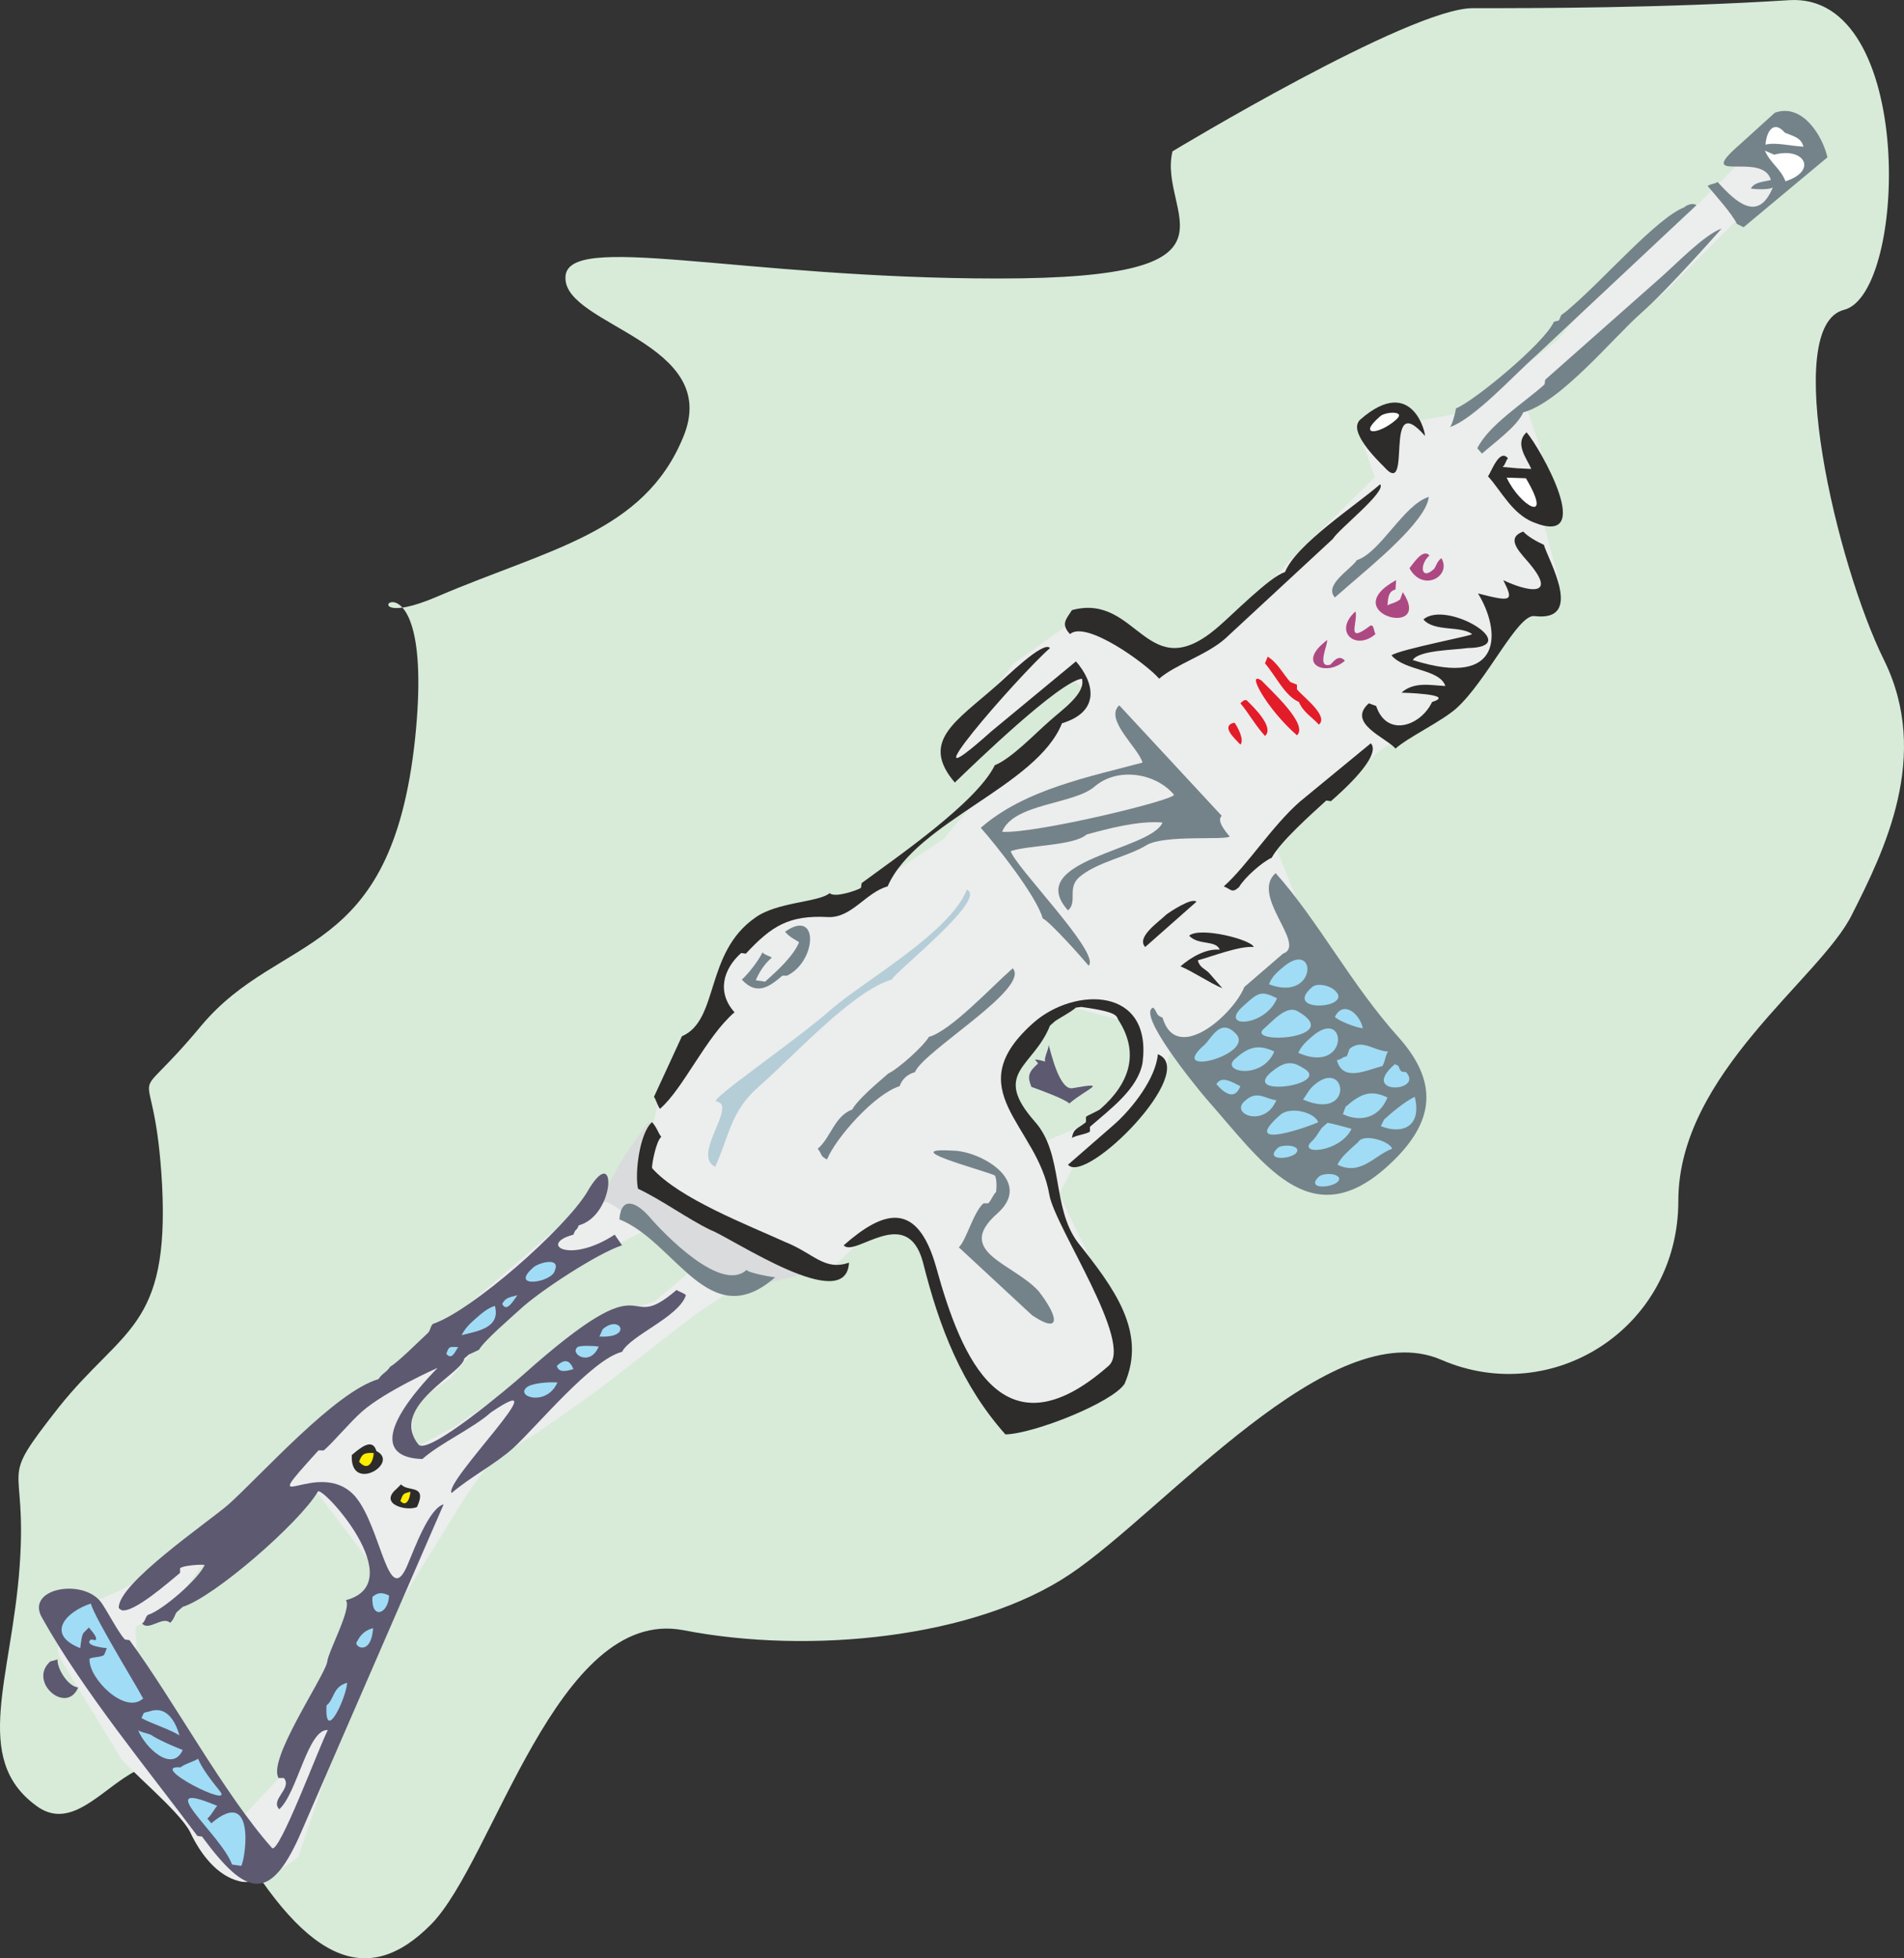 <svg xmlns="http://www.w3.org/2000/svg" width="274.612" height="282.338" viewBox="0 0 205.959 211.753"><rect x="0" y="0" width="205.959" height="211.753" fill="#333333" stroke="none"/><path d="M321.542 330.225c-1.656 6.84 9.432 13.752-18.792 13.752-28.152 0-46.944-5.184-46.872-.072-.072 5.184 16.992 6.984 12.744 17.208-4.248 10.368-14.544 12.096-26.496 17.208-11.952 5.184 0-8.568-2.52 15.48-2.592 24.12-14.544 20.736-23.112 30.96-8.568 10.296-5.112 1.728-4.248 17.208.792 15.552-4.32 15.48-11.16 24.048-6.84 8.712-3.384 5.184-4.248 17.208-.864 12.096-5.184 20.736 1.728 25.848 6.768 5.184 11.952-13.68 20.52 1.728 8.496 15.48 15.336 18.144 22.248 11.16 6.768-6.84 13.608-34.416 27.288-31.824 13.68 2.664 31.536.864 41.832-6.048 10.224-6.84 28.224-28.368 40.176-23.184 11.952 5.184 25.632-3.384 25.632-17.208 0-13.752 15.408-24.048 18.792-30.96 3.456-6.84 8.568-17.136 3.456-27.504-5.112-10.296-11.16-36.144-4.32-37.872 6.84-1.728 7.776-34.416-5.976-33.48-13.68.864-27.288.864-34.2.864-6.84 0-32.472 15.48-32.472 15.48z" style="fill:#d7ebd8" transform="translate(-194.712 -313.861)"/><path d="m260.27 442.113-17.928 15.408-15.336 13.608-7.632 8.28s-7.056 1.8-7.632 3.528c-.648 1.8-7.128 4.176-7.056 4.176-.072 0-2.952-.288-2.952-.288s-1.224 5.04-.576 6.192c.576 1.224 5.832 9.504 6.408 10.656.648 1.224 6.48 5.904 7.704 8.28 1.152 2.448 2.952 4.752 5.328 5.328 2.304.648 6.408-2.592 6.408-2.664 0 .072 5.328-15.912 5.328-15.984 0 .072 5.832-11.808 5.904-11.808-.072 0 5.832-9.504 5.832-9.504s3.528-5.904 5.328-6.552c1.728-.504 10.584-7.056 10.584-7.056l9.936-7.704s5.328-3.528 5.328-3.6c0 .072-15.264-10.584-14.976-10.296z" style="fill:#eceded" transform="translate(-194.712 -313.861)"/><path d="m229.022 475.305-10.872 5.616-4.68 6.48s-4.104 2.448-4.104 2.376c0 .072.288 5.4.288 5.328 0 .072 10.584 15.984 10.584 15.984s4.68-5.04 4.752-5.04c-.072 0 6.984-17.136 6.984-17.136l3.816-4.752zm35.568-28.44-5.832 2.952-7.632 4.104c0 .072-4.104 4.752-4.104 4.752l-3.528 4.176s-4.176 2.952-4.104 2.952c-.072 0-.072 4.752 0 4.68-.072.072 4.392-2.304 4.392-2.304l8.784-5.904 7.704-5.976 5.256-1.728 3.528-2.952z" style="fill:#d7ebd8" transform="translate(-194.712 -313.861)"/><path d="M264.95 435.057s-3.024 4.104-3.528 5.256c-.576 1.224-2.304 3.6-1.152 3.528 1.152.072 9.36 7.128 9.36 7.128l4.68 2.376s7.704-1.728 7.704-1.8c0 .072 2.304-1.152 2.304-1.152l-17.352-8.568s-2.304-7.128-2.016-6.768z" style="fill:#d9dbdc" transform="translate(-194.712 -313.861)"/><path d="m388.43 326.697-5.256 4.464-4.104 4.104s-4.752 4.752-5.904 4.752c-1.152 0-10.008 10.656-10.008 10.656s-10.008 7.776-10.008 7.704c0 .072-4.68.936-4.68.936l-2.952-1.8s-4.176 2.088-4.104 2.016c-.072.072 2.016 5.976 2.016 5.904 0 .072-9.144 9-9.072 8.928-.072.072-7.704 8.352-7.632 8.28-.072.072-6.552 2.376-6.552 2.376s-8.856-4.392-8.784-4.464c-.072.072-7.056 5.112-7.056 5.04 0 .072-5.904 7.776-5.904 7.704 0 .072-.792 4.176-.792 4.176s12.816-10.368 12.888-10.368c-.072 0 2.304 2.088 2.304 2.088l-8.496 6.48s-7.632 8.928-7.56 8.928c-.072 0-7.128 4.752-7.056 4.68-.072.072-2.376 2.16-2.376 2.088 0 .072-8.856 1.224-8.784 1.224-.072 0-4.752 4.752-4.752 4.68 0 .072-2.376 5.904-2.304 7.056-.072 1.224-5.4 7.704-5.328 7.704-.072 0-1.512 6.48-1.44 6.48-.072 0 1.728 4.824 1.728 4.752 0 .072 16.488 7.416 16.488 7.416s1.728.288 1.8.288c-.072 0 4.032-3.816 4.104-3.888-.072.072 4.68-.216 4.68-.288 0 .072 5.76 13.968 5.76 13.968l4.752 6.768 11.736-3.816v-7.128l-6.48-13.608 1.8-3.528 9.36-8.928 1.224-4.104s5.832 0 5.904-1.224c-.072-1.152 6.984-8.784 7.056-8.784-.072 0 .576-4.68.576-4.752 0 .072-2.376-5.904-2.376-5.904s5.256-5.904 5.328-5.904c-.072 0 6.12-5.04 6.12-5.04s5.328-3.528 5.328-3.6c0 .072 4.968-4.392 5.04-4.392-.072 0 4.392-6.84 4.392-6.84l4.392-2.952-1.728-6.48s1.44-1.728 1.44-1.8c0 .072-2.088-7.056-2.016-7.128-.072.072-1.224-3.528-1.224-3.528s7.344-6.192 7.344-6.264c0 .072 7.632-6.48 7.632-6.48l7.704-7.704 1.728-.576 7.632-6.48z" style="fill:#eceded" transform="translate(-194.712 -313.861)"/><path d="m315.71 424.113-4.608-1.224-4.752 2.592c0 .072-2.952 6.552-2.952 6.552s2.664 5.976 2.664 5.904c0 .072 6.48-2.664 6.48-2.664l5.544-6.48z" style="fill:#d7ebd8" transform="translate(-194.712 -313.861)"/><path d="M240.974 458.025c.288-.216.288-.792.576-1.008 4.248-1.44 14.184-10.224 16.632-14.184 3.312-5.832 3.168 2.448-.864 3.528-.288.72-.288.216-.576 1.008-3.816 1.008-.504 3.24 4.464 0l.792 1.152c-2.664.864-8.928 4.968-11.016 6.912-.936.864-3.888 3.384-4.464 4.392l-1.08.504-.504.432c-.144 1.584-8.208 5.184-4.968 9.288 1.008 1.296 10.008-6.336 11.376-7.56 14.544-12.96 10.44-3.888 16.56-9.144.288.216.864.36 1.008.576-.792 2.376-5.976 4.32-6.912 6.12-3.24.792-9.216 8.064-11.808 10.44-1.944 1.728-4.608 3.096-6.624 4.824-.936-1.152 12.096-14.04 4.248-8.712-1.944 1.728-5.472 3.312-7.416 5.04-4.464-.144-4.68-3.312 1.656-9.864 0 0-5.688 2.52-8.208 4.752-1.368 1.224-3.024 3.24-4.104 4.176h-.576c-7.272 7.992 0 .504 3.96 4.968 2.88 3.384 3.6 12.6 5.76 7.2.648-1.512 2.232-5.904 3.816-6.336l-15.336 35.28c-3.384 7.92-5.976 7.2-10.8.648l-.504-.072c-5.328-7.128-12.384-15.696-16.776-23.544-1.944-3.24 4.464-4.392 6.408-1.656.648.936 1.8 3.168 2.52 3.96l.504.072c4.824 6.552 10.224 16.632 15.408 22.464.72.864 5.112-10.944 6.048-12.744-2.16-.144-3.312 6.84-5.256 8.568-1.008-1.08 1.44-2.232.504-3.384h-.576c-1.224-1.944 4.824-10.728 5.256-12.528.072-1.08 2.736-5.904 2.016-6.696 7.128-1.872-2.664-12.528-3.024-11.736-1.944 3.312-11.16 11.376-14.616 12.456l-.576.504c-.288.216-.288.792-.792 1.224-.792-.792-2.304.936-3.024.072.36-.216.36-.792.648-.936 1.584-.504 5.472-3.888 6.12-5.4-.504-.072-2.376.072-2.664.36v.504c-1.152.936-5.04 4.392-6.336 4.032l-.288-.216c-.216-2.592 9.648-9.288 11.88-11.232 3.6-3.24 11.52-12.168 16.2-13.536.432-.648.864-.72 1.296-1.368.72-.36 3.096-2.736 4.032-3.6z" style="fill:#5d5971" transform="translate(-194.712 -313.861)"/><path d="M319.454 422.817c.504.504.216.792 1.008 1.08 1.512 5.112 7.632-.288 8.856-3.312l4.176-3.6c2.664-.936-3.6-6.264-.792-8.712 4.68 5.256 8.136 12.024 13.32 17.784 4.68 5.256 3.6 9.648-1.44 14.112-8.28 7.272-13.32-.648-19.44-7.56-1.224-1.44-7.488-9.144-5.688-9.792zm67.248-96.768c3.024-1.08 5.184 2.592 5.688 4.824l-9.072 7.56-.72-.36c-.504-1.08-2.448-3.24-3.168-4.104.288-.216.792-.216 1.08-.432 1.944 2.16 4.392 4.464 5.976.576-.288.288-1.872.216-2.376.144.36-.72 1.368-.72 2.16-.936-.864-3.168-8.424.576-3.384-3.816zm-5.76 12.528s-5.904 6.696-8.712 9.144c-3.024 2.664-8.712 9.648-12.744 10.728-.648 1.512-3.096 3.24-4.464 4.464l-.504-.576c1.224-2.52 5.04-4.896 7.272-6.912l.072-.504 12.456-11.016c1.656-1.44 4.752-4.68 6.624-5.328zm-4.032-2.304c.288-.288 1.008-.504 1.296-.216l-17.28 16.2c-2.448 2.16-6.768 6.912-9.36 7.776.216-.216.576-1.512.648-2.016 1.872-.72 9.576-7.056 10.584-9.36.72-.216.432.072.792-.72l.576-.432.576-.504c3.6-3.096 9.216-9.576 12.168-10.728z" style="fill:#748389" transform="translate(-194.712 -313.861)"/><path d="m358.838 364.497 1.512.072c-.432-1.08-1.872-2.736-.504-3.96 1.44 1.656 7.632 12.528.72 9.72-2.304-.936-3.456-3.384-4.896-4.968.288-.288 1.224-3.096 2.16-1.944-.216.216-.288.72-.576.936zm.648 6.84c.432.504 1.44 1.08 2.232 1.44.432 1.584 4.464 8.352-1.008 7.704-1.8-.288-5.184 7.056-8.496 10.008-1.656 1.44-5.184 3.096-6.552 4.32-.936-1.152-5.328-2.736-2.88-4.896l.792.288c1.152 3.456 4.824 2.16 6.048-.432 2.736-.864-3.312-1.008-3.312-1.008 1.368-1.224 3.168-.792 4.752-.72-.648-1.872-4.32-1.584-5.832-3.312.864-.648 8.928-2.16 8.712-2.304-1.224-.936-4.104-.216-5.256-1.584 2.52-2.16 11.016 3.024 4.752 3.096-1.368.216-5.256.216-5.904 1.296 9.936 3.168 9.504-3.24 7.056-7.2 3.672.936 3.888.864 2.736-1.44 2.52 1.224 6.192 2.016 2.52-2.16-1.008-1.152-2.16-2.448-.36-3.096z" style="fill:#2d2c2b" transform="translate(-194.712 -313.861)"/><path d="m346.166 378.68.288-.791c3.384 5.112-7.344 2.304-.72-1.296l-.072 1.008c-.72.216-.792.72-.864 1.728.288-.216.792-.216 1.368-.648zm3.6-3.24c.288-.215.288-.791.864-1.223 1.152 1.944-2.016 3.744-3.456 1.08.288-.288 1.44-2.232 2.16-1.368-1.08.936-.936 2.736.432 1.512zm-6.984 6.193c.576-.504.504.504.72.792-2.16 1.872-4.608-.288-2.16-2.448.288 1.152-1.08 3.528 1.44 1.656zm-5.112 1.944.576-.504c.216.288-1.224 3.096.36 2.664.288-.216.864-1.224 1.584-.432-1.944 1.728-4.968.504-2.52-1.728z" style="fill:#ad4982" transform="translate(-194.712 -313.861)"/><path d="m340.766 377.025-1.656 1.44c-1.224-1.368 1.728-3.024 2.376-4.032 2.592-.864 5.04-5.976 7.776-6.84-.216 2.592-6.264 7.488-8.496 9.432z" style="fill:#748389" transform="translate(-194.712 -313.861)"/><path d="M341.846 359.24c5.832-5.111 7.2 2.017 6.984 1.729-4.608-5.256-1.224 6.984-4.392 3.384-.792-.792-3.96-3.888-2.592-5.112zm-2.952 12.889-11.664 10.8c-1.944 1.728-5.4 2.808-7.128 4.32-1.44-1.656-7.92-6.336-9.648-4.824-1.008-1.08-.432-1.584.216-2.592 7.2-1.944 8.064 8.64 15.912 1.728 1.368-1.152 5.544-5.4 7.128-5.832 1.224-3.024 7.56-7.128 10.296-9.504.72.792-4.536 4.896-5.112 5.904z" style="fill:#2d2c2b" transform="translate(-194.712 -313.861)"/><path d="m334.286 387.609.72.288v.504c.72.864 3.456 2.88 2.376 3.816-.72-.792-1.728-1.368-2.16-2.448-1.512-.648-2.448-2.736-3.672-4.176l.288-.72c1.008.576 1.728 1.944 2.448 2.736zm-3.096-.144c.936 1.008 5.112 4.752 3.816 5.904-3.24-2.808-5.616-7.128-3.816-5.904zm-1.512 2.232c.504.504 2.952 2.808 1.872 3.744-1.008-1.08-1.944-2.736-2.664-3.528.288-.288.576-.504.792-.216zm-1.44 2.303c.216.217 1.152 1.873.648 2.377-.504-.576-2.232-2.016-.648-2.376z" style="fill:#e31c2a" transform="translate(-194.712 -313.861)"/><path d="m335.294 400.569 7.704-6.336c1.224 1.368-3.168 5.256-4.32 6.264l-.504-.072c-1.656 1.512-4.968 4.464-5.904 6.192-1.008.432-2.952 2.16-3.528 3.168-.792.72-.864.216-1.656-.072 2.52-2.232 5.184-6.48 8.208-9.144z" style="fill:#2d2c2b" transform="translate(-194.712 -313.861)"/><path d="m344.438 434.913-.36.72c2.304.936 4.464.072 3.672-3.168-1.08.504-2.52 1.728-3.312 2.448zm-2.808 2.447c-.792.72-1.944 1.657-2.232 2.449 2.52 1.224 3.96-1.008 5.904-1.728-.216-.792-3.096-1.728-3.672-.72zm-4.176 3.673c-1.944 1.728 2.52 1.224 2.088.144-.504-.576-1.8-.36-2.088-.144zm-4.464-3.096c-1.944 1.728 2.52 1.224 2.016.144-.432-.504-1.728-.36-2.016-.144zm3.6-.648c-1.584 1.512 3.096 1.224 4.32-1.368-.792-.216-2.088-.576-2.592-.648l-.576.504c-.288.288-.576 1.008-1.152 1.512zm3.672-3.744-.288.792c1.8.864 3.888.504 4.824-1.8-1.8-.864-2.88-.432-4.536 1.008zm5.328-4.608c-3.888 3.384 3.168 3.024 1.224.864l-.504-.072c-.504-.576 0-.504-.72-.792zm-4.896-1.657-.288.793c-.792.216-.288.216-1.08.432.648 2.448 3.312 1.008 4.896.648.288-.288.36-1.296.648-1.584-1.584-.072-2.808-1.44-4.176-.288zm-3.888 3.96c-.576.505-.864 1.225-1.152 1.513 5.616 2.448 4.752-4.68 1.152-1.512zm-3.6 3.169c-4.752 4.176 3.816 1.008 4.104.792-.432-1.08-3.024-1.728-4.104-.792zm-3.816-1.512c-1.728 1.44 2.16 2.952 3.384-.072-1.08-.072-2.088-1.152-3.384.072zm2.736-3.024c-3.024 2.736 6.984 1.224 3.456-.576-1.224-.792-2.088-.576-3.456.576zm4.464-3.888c-.576.504-1.08.936-1.44 1.728 5.616 2.448 5.328-5.184 1.44-1.728zm2.52-2.16c.504.504 2.52 1.224 3.024 1.224-.36-1.656-2.16-3.024-3.024-1.224zm-2.448-3.24c-3.024 2.592 3.24 2.448 2.808.864-.432-1.008-2.232-1.368-2.808-.864zm-5.256 4.535c-1.944 1.729 8.784 1.08 3.744-1.871-1.224-.792-2.664.936-3.744 1.872zm-3.096 3.24c-1.656 1.44 2.952 2.305 4.248-.791-1.8-.864-2.88-.432-4.248.792zm-2.016 2.737c.936 1.08 2.016 1.728 2.592.216-.792-.36-2.016-1.224-2.592-.216zm-1.296-4.248c-4.176 3.6 5.4 1.08 3.456-1.152-1.728-1.872-2.664.432-3.456 1.152zm4.176-4.176c-2.736 2.448 2.448 2.232 3.672-.864-1.728-.864-2.016-.648-3.672.864zm4.176-4.104c-.504.432-1.08.936-1.368 1.728 5.328 2.016 5.256-5.184 1.368-1.728z" style="fill:#a0dcf5" transform="translate(-194.712 -313.861)"/><path d="m325.502 419.073 1.44 1.656c-1.512-.648-3.024-1.728-4.536-2.376 1.08-.936 2.736-1.944 4.248-1.8-.432-1.08-2.304-.432-3.312-1.512 1.152-1.008 6.768.432 6.984 1.224-1.512-.144-4.464 1.008-6.048 1.44.216.792.72.864 1.224 1.368zm-4.608-6.336c.288-.216 2.736-1.872 3.24-1.368l-5.544 4.896c-1.008-1.08 1.512-2.736 2.304-3.528z" style="fill:#2d2c2b" transform="translate(-194.712 -313.861)"/><path d="M312.254 404.097c-1.368 1.224-6.336 1.152-8.208 1.8.432 1.656 9.792 11.088 8.424 12.384-.72-.864-4.176-4.752-4.968-5.112-.648-2.376-4.968-7.848-6.696-9.792 4.752-4.176 11.88-5.544 17.496-7.056-.432-1.584-4.176-4.68-2.52-6.192l11.088 11.952c-.576.504.36 1.656.864 2.232-.504.432-7.056-.216-9 .936-1.944 1.224-5.328 1.8-7.272 3.456-1.368 1.224-.144 2.664-1.224 3.6-4.896-5.472 9-6.48 10.224-9.504-2.592-.216-5.832.648-8.208 1.296z" style="fill:#748389" transform="translate(-194.712 -313.861)"/><path d="M308.294 391.785c1.368-1.224 3.888-2.952 3.456-4.536-2.448.288-11.736 9.288-13.752 11.232-3.816-4.464.144-6.624 4.536-10.512.864-.72 5.04-4.896 5.76-4.032-3.6 3.168-16.488 18.072-6.336 9l9.144-7.56c1.944 2.232 2.736 5.4-1.512 6.696-2.736 6.84-15.768 10.584-18.864 17.64-2.376.648-3.888 3.456-6.48 3.312-4.176-.216-6.048.936-8.856 3.96l-.504-.072c-1.944 1.728-2.664 4.248-.72 6.408-3.096 2.664-5.544 8.28-8.064 10.44-.216-.216-.432-1.008-.648-1.296l3.024-6.552c4.032-1.728 2.448-9 7.92-12.816 2.376-1.728 6.912-1.656 8.064-2.664.504.576 3.168-.36 3.384-.576l.072-.504c3.6-2.664 12.456-8.712 14.4-12.744 1.8-.72 4.32-3.384 5.976-4.824z" style="fill:#2d2c2b" transform="translate(-194.712 -313.861)"/><path d="M306.998 428.865c-.144-.36-.936-.648.792-.216-.216-.288.36-1.296.36-1.8.216.72 1.152 4.968 2.592 4.68 4.032-.72 1.584 0-.36 1.656-.504-.504-3.312-1.512-4.104-1.8-.432-1.08-.36-1.584.72-2.52z" style="fill:#5d5971" transform="translate(-194.712 -313.861)"/><path d="M313.766 433.76c3.096-2.735 4.248-5.975 1.944-9.575-.288-.432.144-.864-4.032-1.44l-.576.072c-.576.504-1.944 1.224-2.232 1.44l-.576.504c-1.8 4.536-6.336 5.04-1.656 10.368 3.168 3.528 1.8 9.288 4.68 13.104 3.888 4.896 7.488 9.648 5.04 15.264-1.296 2.016-9.792 5.4-12.888 5.472-4.68-5.256-7.128-11.448-8.928-18.648-1.728-6.336-7.344-.432-8.568-1.8 4.176-3.672 7.92-5.04 10.008 2.376 2.736 9.936 7.272 20.664 18.648 10.656 2.808-2.448-5.832-15.048-6.408-18.504-1.296-7.632-10.008-11.304-1.656-18.648 4.392-3.816 12.816-3.888 11.736 4.392-.504 2.808-3.456 4.968-5.688 6.912v.504c-.288.288-1.656.432-1.944.72.144-1.08.648-1.008 1.512-1.728v-.576c.288-.216 1.368-.648 1.584-.864z" style="fill:#2d2c2b" transform="translate(-194.712 -313.861)"/><path d="M315.278 435.417c1.944-1.728 4.464-4.968 4.68-7.56 4.536 1.8-7.776 14.184-9.72 11.952z" style="fill:#2d2c2b" transform="translate(-194.712 -313.861)"/><path d="M302.462 442.76c.072-.503.072-1.511-.144-1.8-1.512-.647-10.944-3.095-4.248-2.663 3.024.216 8.352 3.384 4.536 6.768-4.752 4.176 1.728 5.4 4.464 8.424 2.232 2.88 2.376 4.68-.72 2.592l-7.92-7.344c.792-.72 1.584-3.816 2.664-4.752h.504c.288-.216.576-1.008.864-1.224zm-11.664-12.815c1.08-.504 3.816-2.952 4.392-3.96 2.376-.648 6.84-5.472 9.072-7.416 1.944 2.16-9.648 8.928-10.584 11.232-.792.216-1.368.72-1.656 1.512-2.736.864-6.912 5.616-7.848 7.92-.792-.36-.504-.576-1.008-1.152 1.44-1.224 1.8-3.528 3.744-4.248.504-1.008 2.808-2.952 3.888-3.888z" style="fill:#748389" transform="translate(-194.712 -313.861)"/><path d="M284.678 422.96c3.6-3.095 12.816-8.28 14.616-12.887 2.304.936-7.56 8.712-8.136 9.72-4.248 1.224-10.728 8.424-14.4 11.592-3.024 2.664-3.168 5.328-4.68 8.64-2.592-1.224 2.448-6.696.144-7.056-1.008-.072 8.568-6.552 12.456-10.008z" style="fill:#b5cdd7" transform="translate(-194.712 -313.861)"/><path d="M277.478 420.009c1.368-1.224 3.024-2.736 3.672-4.248-.216-.216-1.008-.504-1.512-1.152 3.672-2.592 3.456 3.168.216 4.752h-.504c-1.368 1.152-2.736 2.232-4.392.432.792-.72 1.872-2.16 2.232-2.952.216.288.72.36 1.008.576-.864.72-1.44 1.728-1.728 2.448z" style="fill:#748389" transform="translate(-194.712 -313.861)"/><path d="M265.238 440.169c2.952 3.312 10.296 6.12 14.4 7.992 3.096 1.224 4.248 3.168 6.912 2.232-.288 5.76-12.672-2.664-14.976-3.528-2.52-1.224-5.256-3.24-7.848-4.464-.36-1.584.144-5.976 1.512-7.2.504.504.72 1.296 1.008 1.584-.576.504-1.008 2.88-1.008 3.384z" style="fill:#2d2c2b" transform="translate(-194.712 -313.861)"/><path d="M264.878 445.353c1.656 1.944 7.848 8.352 10.584 5.832.288.36 2.88.792 3.096.792-7.128 6.264-10.728-3.816-16.848-6.264.216-2.664 1.944-1.728 3.168-.36z" style="fill:#748389" transform="translate(-194.712 -313.861)"/><path d="M251.63 463.929c-1.08 1.008 2.232 2.016 3.384-.576-1.008-.072-2.88.072-3.384.576zm3.312-2.376c.216.792 1.008.576 1.8.36-.432-1.08-1.008-1.08-1.8-.36zm2.232-2.016c-.864.72 1.368 2.16 2.304-.072-.504-.072-2.088-.144-2.304.072zm2.736-1.944-.36.792c3.672.216 2.232-2.448.36-.792zm-7.488-6.696c-2.736 2.376 2.016 1.656 2.304.36.648-1.512-1.728-.864-2.304-.36zm-3.384 3.96c.504 1.08 1.368-.648 1.656-.936-.792.216-1.296.216-1.656.936zm-2.952 1.656c-.576.504-1.08 1.008-1.44 1.728 1.584-.432 4.248-.72 3.6-3.168-.792.216-1.584.936-2.16 1.44zm-3.096 3.744c.648.792 1.008-.432 1.296-.72-1.008-.072-1.008-.072-1.296.72z" style="fill:#a0dcf5" transform="translate(-194.712 -313.861)"/><path d="m237.59 474.873.504-.504c.72.864 2.88-.072 1.728 2.448-1.08.504-4.176-.288-2.232-1.944zm-4.824-3.673c.864-.72 2.232-1.943 2.664-.431 2.592 1.296-2.88 4.608-2.664.432z" style="fill:#2d2c2b" transform="translate(-194.712 -313.861)"/><path d="M218.366 479.985c-.576.432-1.152.936-1.44 1.728 1.584.072 2.88-.648 2.448-2.232-.216.288-.72.216-1.008.504zm1.584-.936c1.224 1.368 2.304.936 3.168-.864-1.008-.072-2.592-.144-3.168.864zm3.096-2.736-.288.792c1.008.072 2.016.144 2.376-.648l-.504-.504c-.504-.072-1.008-.072-1.584.36z" style="fill:none" transform="translate(-194.712 -313.861)"/><path d="M234.998 486.537c-.144 2.52 1.728 1.872 1.8-.144-.72-.36-1.224-.36-1.8.144zm-1.656 4.823c-.504.505 1.512 1.729 1.728-1.44-.864.217-1.368.72-1.728 1.44zm-3.312 6.913c-.216 4.248 2.16-.864 2.232-2.448-1.584.432-1.368 1.8-2.232 2.448zm-12.456 12.744-.432-.504c.504-.432.792-1.152 1.08-1.368-7.488-3.168.504 3.168 1.584 6.336l1.008.144c.504-1.008 1.512-8.64-3.24-4.608zm-3.312-6.048c-3.744-.288 5.76 4.536 4.248 2.592-.864-1.08-1.944-2.448-2.376-3.528-.216.216-1.656.648-1.872.936zm-3.024-3.384c-.288-.288-1.296-.36-1.584-.648.72 1.872 3.672 4.68 4.824 2.16-.72-.288-2.304-.936-3.24-1.512zm-.36-2.665c-.792.217-.504 0-.864.72 1.008.577 3.096 1.225 4.104 1.873-.432-1.584-1.44-3.24-3.24-2.592z" style="fill:#a0dcf5" transform="translate(-194.712 -313.861)"/><path d="m200.15 493.52.792-.215c-.072 1.008 1.152 2.952 2.232 3.024-1.296 3.024-5.472-.648-3.024-2.808z" style="fill:#5d5971" transform="translate(-194.712 -313.861)"/><path d="m203.822 490.353.504-.504c.216.288 1.008 1.08.72 1.368l-.504-.072c-.864.72 1.728.936 1.728.936l-.288.72c-.288.288-1.296.216-1.584.432-.144 2.088 3.816 6.048 5.76 4.32.72.864-5.256-8.712-5.616-10.296-2.664.864-4.968 3.312-1.152 4.824.072-.504.144-1.512.432-1.728z" style="fill:#a0dcf5" transform="translate(-194.712 -313.861)"/><path d="M387.782 328.209c-1.224-1.44-2.016-.072-2.088 1.296 1.008-.288 2.736.144 4.104.216-.288-1.008-1.008-1.08-2.016-1.512zm-1.152 2.376-1.008-.432c.648 1.44 1.656 1.872 2.232 3.312 3.528-1.152 2.016-3.744-1.224-2.88zm-28.944 34.92c1.44 3.096 5.112 5.184 2.088.072zm-13.68-6.625c-2.52 2.16-.144 2.017 1.728.36 1.152-1.007-1.224-.863-1.728-.36z" style="fill:#fff" transform="translate(-194.712 -313.861)"/><path d="M313.118 398.913c-2.232 1.944-8.784 1.8-10.008 4.896 3.672.216 19.08-3.528 18.576-4.032-1.944-2.304-6.048-3.024-8.568-.864z" style="fill:#eceded" transform="translate(-194.712 -313.861)"/><path d="M238.022 476.169c.72.792 1.08-.504 1.08-1.008-.792.216-.792.216-1.08 1.008zm-4.464-4.249c.936 1.08 1.512.073 1.584-.935-1.08-.072-1.296.144-1.584.936z" style="fill:#ffed00" transform="translate(-194.712 -313.861)"/></svg>
